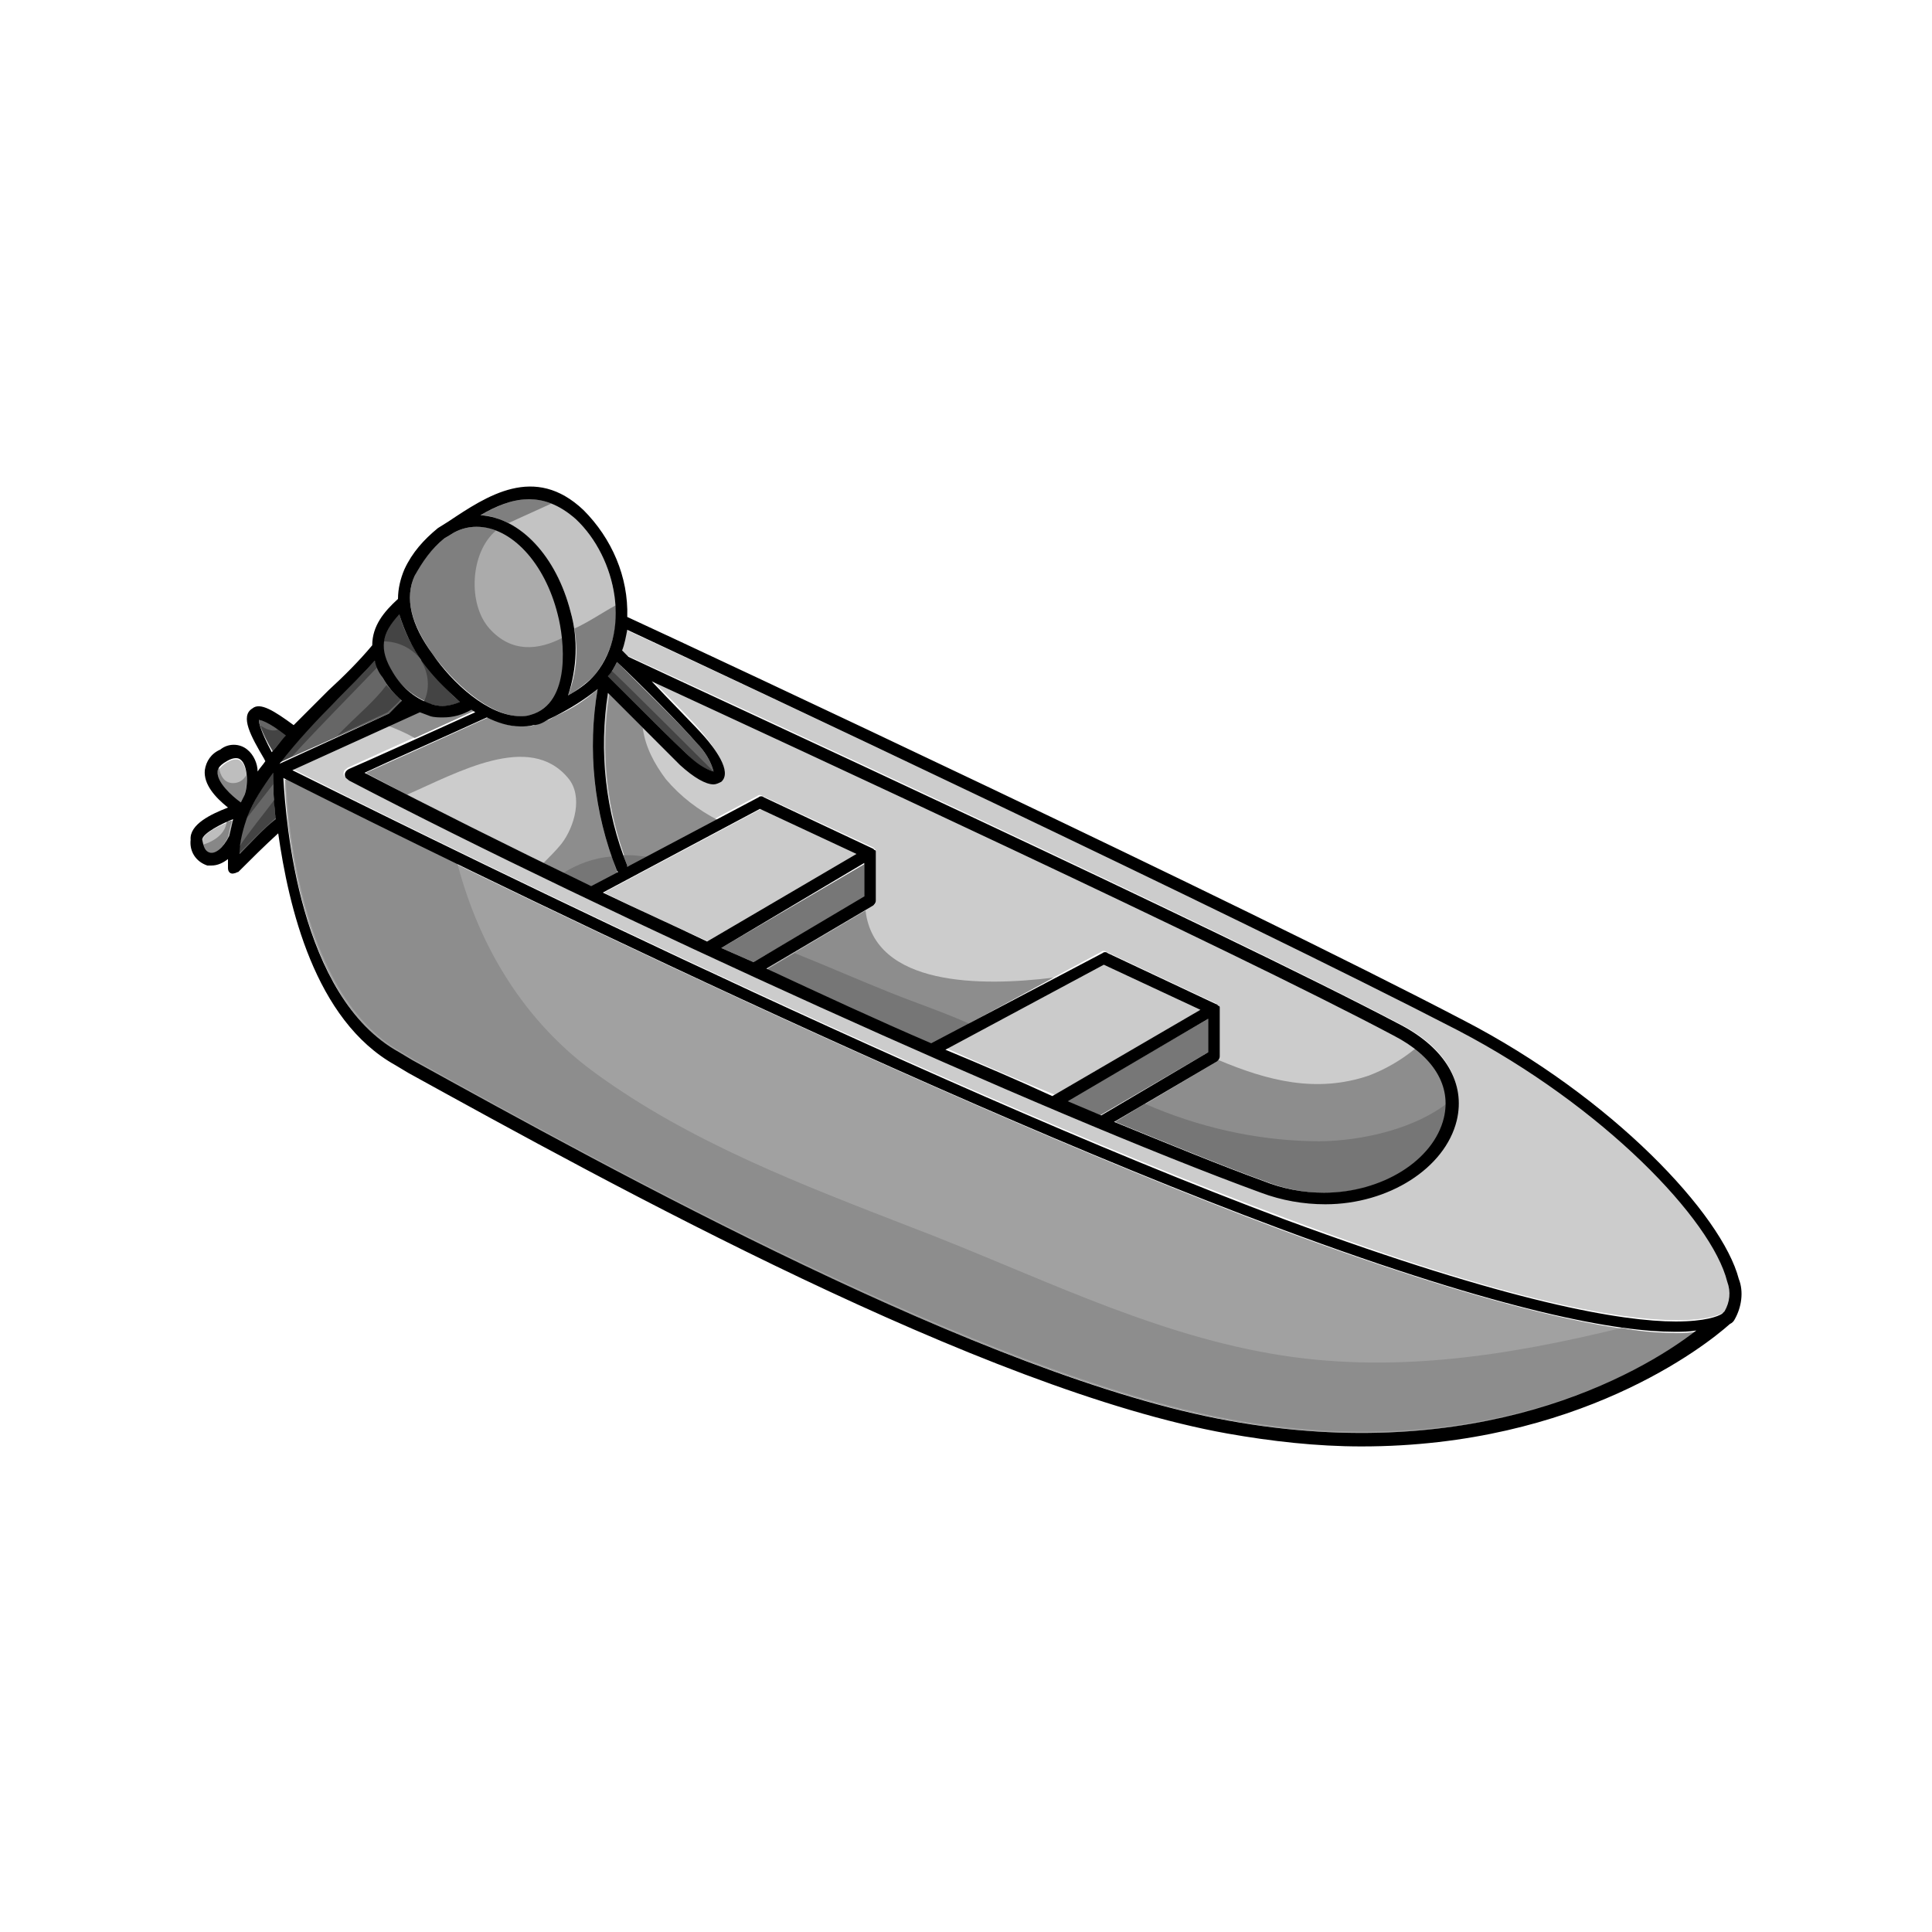 <?xml version="1.0" encoding="UTF-8"?> <!-- Generator: Adobe Illustrator 21.0.2, SVG Export Plug-In . SVG Version: 6.00 Build 0) --> <svg xmlns="http://www.w3.org/2000/svg" xmlns:xlink="http://www.w3.org/1999/xlink" version="1.1" id="Capa_1" x="0px" y="0px" viewBox="0 0 150 150" style="enable-background:new 0 0 150 150;" xml:space="preserve"> <style type="text/css"> .st0{fill:#666666;} .st1{fill:#BEBEBE;} .st2{fill:#878787;} .st3{fill:#ABABAB;} .st4{fill:#C3C3C3;} .st5{fill:#7F7F7F;} .st6{fill:#A1A1A1;} .st7{fill:#CCCCCC;} .st8{fill:#444444;} .st9{fill:#8D8D8D;} .st10{fill:#767676;} .st11{fill:#777777;} .st12{fill:#CBCBCB;} </style> <title>amotor-gris</title> <g id="_Grupo_"> <path id="_Trazado_" class="st0" d="M20.1,55.9c0,0.2,0.1,0.8,1.1,2.5c0.3-0.4,0.7-0.9,1.1-1.3C20.8,56,20.3,55.9,20.1,55.9z"></path> <path id="_Trazado_2" class="st1" d="M18.7,62.4l0.3-0.6l0,0c0.3-0.9,0.2-2.3-0.3-2.7c-0.2-0.2-0.6-0.2-1.1,0.1 c-0.6,0.4-0.7,0.7-0.7,0.8C16.8,60.7,18,61.8,18.7,62.4z"></path> <path id="_Trazado_3" class="st1" d="M16.3,66.3c0.4,0.1,1-0.3,1.5-1.3c0.1-0.5,0.2-0.9,0.3-1.3c-0.9,0.3-2.4,1-2.4,1.6 C15.7,65.8,15.9,66.2,16.3,66.3z"></path> <path id="_Trazado_4" class="st2" d="M18.1,60.8c-0.7,0-1-0.6-1.1-1.2c-0.1,0.1-0.1,0.2-0.1,0.3c-0.1,0.8,1.1,1.9,1.8,2.4l0.3-0.6 l0,0c0.1-0.5,0.2-1,0.1-1.5C18.9,60.6,18.5,60.8,18.1,60.8z"></path> <path id="_Trazado_5" class="st2" d="M17.6,63.8c-0.1,0.9-0.9,1.5-1.9,1.8c0.1,0.4,0.3,0.6,0.5,0.7c0.4,0.1,1-0.3,1.5-1.3 c0.1-0.5,0.2-0.9,0.3-1.3L17.6,63.8z"></path> <path id="_Trazado_6" class="st3" d="M40.5,55.6c0.3,0,0.5,0,0.8-0.1c3.2-0.9,2.6-5.9,2.1-7.8c-1-4-3.6-6.8-6.3-6.8 c-0.7,0-1.4,0.2-2,0.6l-0.5,0.3l0,0c-1,0.8-1.8,1.8-2.3,2.9c-0.8,1.7-0.3,3.7,1.4,6.1C35.2,53,38,55.6,40.5,55.6z"></path> <path id="_Trazado_7" class="st0" d="M30.2,55.4c0.4-0.4,0.8-0.7,1-1c-0.6-0.5-1.1-1.1-1.5-1.8c-0.2-0.4-0.4-0.9-0.6-1.3 c-0.9,1-1.9,2-2.9,3c-1.6,1.5-3.1,3.2-4.5,4.9L30.2,55.4z"></path> <path id="_Trazado_8" class="st0" d="M33.6,54.7c0.7,0.2,1.5,0.1,2.1-0.2c-1.1-0.9-2-1.9-2.9-3.1C32,50.3,31.4,49,31,47.7 c-1.5,1.5-1.6,2.7-0.6,4.5C31.2,53.4,32.3,54.2,33.6,54.7z"></path> <path id="_Trazado_9" class="st4" d="M44.3,47.5c0.6,2.1,0.6,4.4-0.2,6.5c0.7-0.4,1.3-0.9,1.9-1.4c3.1-3.4,1.9-9.3-1.3-12.3 c-2.6-2.4-5-1.7-7.4-0.3C40.3,40.2,43.2,43.2,44.3,47.5z"></path> <path id="_Trazado_10" class="st5" d="M38,48.8c-1.7-1.9-1.5-5.9,0.5-7.6c-0.5-0.2-1-0.3-1.5-0.3c-0.7,0-1.4,0.2-2,0.6l-0.5,0.3 l0,0c-1,0.8-1.8,1.8-2.3,2.9c-0.8,1.7-0.3,3.7,1.4,6.1c1.6,2.2,4.4,4.8,6.8,4.8c0.3,0,0.5,0,0.8-0.1c2.4-0.7,2.7-3.7,2.5-6 C41.8,50.5,39.7,50.7,38,48.8z"></path> <path id="_Trazado_11" class="st5" d="M42.8,39.1c-1.9-0.8-3.7-0.1-5.5,0.9c0.8,0,1.5,0.3,2.2,0.6C40.6,40.1,41.7,39.6,42.8,39.1z"></path> <path id="_Trazado_12" class="st5" d="M44.6,48.8c0.3,1.7,0.2,3.5-0.5,5.2c0.7-0.4,1.3-0.9,1.9-1.4c1.3-1.5,2-3.6,1.8-5.6 C46.7,47.6,45.7,48.3,44.6,48.8z"></path> <path id="_Trazado_13" class="st6" d="M99.5,95.5C70.3,84.6,28,63.5,22.1,60.5c0.1,3.4,1.2,17,9,21.3l1,0.6 c15.5,8.6,44.5,24.5,63.4,27.9c19.2,3.5,31.7-3.5,36.4-6.9c-0.6,0.1-1.1,0.1-1.7,0.1C126,103.5,117.3,102.1,99.5,95.5z"></path> <path id="_Trazado_14" class="st7" d="M48.7,50.9c6.8,3.1,46,21.2,60,28.6c3.5,1.8,5.1,4.5,4.3,7.4c-0.9,3.7-5.3,6.5-10.2,6.5 c-1.7,0-3.4-0.3-5-0.9c-16.7-6.1-51.1-21.7-70.8-32c-0.2-0.1-0.4-0.3-0.3-0.6c0-0.1,0.2-0.2,0.3-0.3c1.3-0.6,5.5-2.5,9.8-4.4 l-0.3-0.2c-0.7,0.4-1.4,0.6-2.2,0.6c-0.3,0-0.7,0-1-0.1c-0.3-0.1-0.5-0.2-0.8-0.3l-9.8,4.5c6.5,3.3,48.2,24.1,77.2,34.9 c17.6,6.6,26.2,7.9,30.3,7.9c2.3,0,3.3-0.4,3.6-0.6l0.2-0.2c0.4-0.7,0.4-1.5,0.2-2.3c-1.2-4.8-9.6-13.6-20.9-19.5 C95.8,71,56,52.3,48.6,48.9c-0.1,0.5-0.2,1.1-0.4,1.6L48.7,50.9z"></path> <path id="_Trazado_15" class="st7" d="M40.5,56.5c-0.9,0-1.8-0.3-2.6-0.7c-3.7,1.7-7.5,3.4-9.5,4.3c5.1,2.6,11.1,5.6,17.6,8.8 l2.1-1.1c0,0-0.1-0.1-0.1-0.1c-1.8-4.5-2.3-9.3-1.5-14.1c-1,0.9-2.1,1.6-3.3,2.1L42.5,56h-0.1c-0.3,0.2-0.7,0.3-1,0.4 C41.1,56.5,40.8,56.5,40.5,56.5z"></path> <path id="_Trazado_16" class="st0" d="M47.8,53.1c1.6,1.6,4.6,4.6,5.7,5.6c0.5,0.6,1.2,1,1.9,1.2c-0.2-0.8-0.7-1.6-1.3-2.2 c-1.1-1.3-4.8-4.9-6.2-6.3c-0.2,0.4-0.4,0.8-0.7,1.1L47.8,53.1z"></path> <path id="_Trazado_17" class="st0" d="M19.2,63.3c-0.4,0.9-0.6,1.9-0.6,3c0.9-0.9,1.8-1.8,2.8-2.7c-0.2-1.8-0.2-3.1-0.2-3.6 C20.4,61,19.8,62.2,19.2,63.3z"></path> <path id="_Trazado_18" class="st8" d="M20.7,56.6c-0.2-0.1-0.4-0.2-0.5-0.3c0.3,0.7,0.6,1.4,1,2c0.3-0.4,0.7-0.9,1.1-1.3l-0.6-0.4 C21.3,56.8,21,56.7,20.7,56.6z"></path> <path id="_Trazado_19" class="st8" d="M29.3,51.8c-0.1-0.2-0.1-0.3-0.2-0.5c-0.9,1-1.9,2-2.9,3c-1.6,1.5-3.1,3.2-4.5,4.9l1-0.5 C24.9,56.3,27.1,54.1,29.3,51.8z"></path> <path id="_Trazado_20" class="st8" d="M30,53.2c-0.9,1.2-2.1,2.2-3.1,3.2l-0.7,0.7l3.9-1.8c0.4-0.4,0.8-0.7,1-1 C30.7,54,30.4,53.6,30,53.2z"></path> <path id="_Trazado_21" class="st8" d="M32.9,51.4l-0.2-0.2v0.1c0.6,1,0.7,2.2,0.2,3.2c0.2,0.1,0.4,0.2,0.7,0.2 c0.7,0.2,1.5,0.1,2.1-0.2C34.6,53.5,33.7,52.5,32.9,51.4z"></path> <path id="_Trazado_22" class="st8" d="M31,47.7c-0.6,0.5-1,1.3-1.2,2.1c1.1,0,2.1,0.5,2.8,1.3C31.9,50,31.3,48.9,31,47.7z"></path> <path id="_Trazado_23" class="st8" d="M47.5,52.1c-0.1,0.1-0.2,0.3-0.3,0.4l0.6,0.6c1.6,1.6,4.6,4.6,5.7,5.6c0.5,0.6,1.2,1,1.9,1.2 C55.4,59.9,47.5,52,47.5,52.1z"></path> <path id="_Trazado_24" class="st8" d="M18.6,65.7c0,0.2,0,0.4,0,0.5c0.9-0.9,1.8-1.8,2.8-2.7c-0.1-0.5-0.1-1-0.1-1.4 C20.4,63.3,19.4,64.5,18.6,65.7z"></path> <path id="_Trazado_25" class="st8" d="M21.2,60.9c0-0.4,0-0.8,0-1c-0.8,1.1-1.4,2.2-2,3.4c0,0.1-0.1,0.2-0.1,0.3 C19.8,62.7,20.5,61.8,21.2,60.9z"></path> <path id="_Trazado_26" class="st7" d="M102.8,92.5c4.5,0,8.5-2.5,9.3-5.8c0.6-2.5-0.8-4.8-3.9-6.4c-12.8-6.8-46.8-22.5-57.6-27.5 c1.6,1.6,3.4,3.4,4.1,4.3s2.1,2.7,1.3,3.5c-0.2,0.2-0.4,0.2-0.6,0.2c-0.6,0-1.5-0.5-2.6-1.5s-3.9-3.8-5.6-5.6 c-0.7,4.5-0.2,9.1,1.5,13.4c0,0,0,0,0,0.1l10.1-5.4c0.1-0.1,0.3-0.1,0.4,0l8.6,4c0,0,0.1,0.1,0.1,0.1l0,0c0,0,0.1,0.1,0.1,0.1l0,0 c0,0,0,0.1,0,0.1l0,0v3.7c0,0.2,0,0.4-0.2,0.5l-8.3,4.9c4.3,2,8.6,3.9,12.8,5.8l13.2-7.1c0.1-0.1,0.3-0.1,0.4,0l8.5,4 c0,0,0.1,0.1,0.1,0.1l0,0c0,0,0.1,0.1,0.1,0.1l0,0c0,0,0,0.1,0,0.1l0,0v3.7c0,0.2-0.1,0.3-0.2,0.4L86.4,87 c4.4,1.8,8.3,3.4,11.6,4.6C99.6,92.2,101.2,92.5,102.8,92.5z"></path> <path id="_Trazado_27" class="st9" d="M130.2,103.5c-1.5,0-2.9-0.1-4.3-0.4c-9,2.2-18,3.6-27.2,2c-9.8-1.7-18.7-6.3-27.9-9.8 c-8.5-3.3-17.2-6.6-24.6-12c-5.5-4-9-9.8-10.7-16.3c-6.7-3.3-11.5-5.7-13.3-6.6c0.1,3.4,1.2,17,9,21.3l1,0.6 c15.5,8.6,44.5,24.5,63.4,27.9c19.2,3.5,31.7-3.5,36.4-6.9C131.3,103.5,130.8,103.5,130.2,103.5z"></path> <path id="_Trazado_28" class="st9" d="M32.2,57.3l4.6-2.1L36.5,55c-0.7,0.4-1.4,0.6-2.2,0.6c-0.3,0-0.7,0-1-0.1 c-0.3-0.1-0.5-0.2-0.8-0.3l-2.5,1.1C30.8,56.6,31.5,56.9,32.2,57.3z"></path> <path id="_Trazado_29" class="st9" d="M47.9,67.6c-1.8-4.5-2.3-9.3-1.5-14.1c-1,0.9-2.1,1.6-3.3,2.1l-0.5,0.3h-0.1 c-0.3,0.2-0.7,0.3-1,0.4c-0.3,0.1-0.7,0.1-1,0.1c-0.9,0-1.8-0.3-2.6-0.7c-3.7,1.7-7.5,3.4-9.5,4.3l3.2,1.7 c3.9-1.7,9.5-4.9,12.5-1.3c1.2,1.4,0.5,3.8-0.5,5.1c-0.4,0.5-0.9,1-1.4,1.5l3.6,1.8l2.1-1.1C47.9,67.7,47.9,67.6,47.9,67.6z"></path> <path id="_Trazado_30" class="st9" d="M51.7,60.5c-0.9-1.2-1.6-2.5-1.8-4l-2.6-2.6c-0.7,4.5-0.2,9.1,1.5,13.4c0,0,0,0,0,0.1l7-3.7 C54.2,62.9,52.8,61.8,51.7,60.5z"></path> <path id="_Trazado_31" class="st9" d="M67.2,70.7l-7.6,4.5c4.3,2,8.6,3.9,12.8,5.8l9.4-5.1C76.2,76.6,67.9,76.6,67.2,70.7z"></path> <path id="_Trazado_32" class="st9" d="M109.9,81.4c-1.1,0.9-2.3,1.6-3.6,2.1c-4.1,1.4-7.9,0.4-11.7-1.2c0,0-0.1,0.1-0.1,0.1 l-7.9,4.7c4.4,1.8,8.3,3.4,11.6,4.6c1.5,0.6,3.1,0.9,4.7,0.9c4.5,0,8.5-2.5,9.3-5.8C112.6,84.8,111.8,82.9,109.9,81.4z"></path> <path id="_Trazado_33" class="st10" d="M47.5,66.5c-1.4,0.1-2.7,0.6-3.8,1.3l2.2,1.1l2.1-1.1c0,0-0.1-0.1-0.1-0.1 C47.7,67.2,47.6,66.8,47.5,66.5z"></path> <path id="_Trazado_34" class="st10" d="M49,66.4h-0.6c0.1,0.3,0.2,0.5,0.3,0.8c0,0,0,0,0,0.1l1.5-0.8C49.8,66.5,49.4,66.4,49,66.4z "></path> <path id="_Trazado_35" class="st10" d="M69.2,77.1c-2.5-1-5-2.1-7.5-3.1l-2.2,1.3c4.3,2,8.6,3.9,12.8,5.8l3-1.6 C73.3,78.6,71.2,77.9,69.2,77.1z"></path> <path id="_Trazado_36" class="st10" d="M101.8,88.6c-4.4-0.1-8.8-1.1-12.9-2.9l-2.3,1.4c4.4,1.8,8.3,3.4,11.6,4.6 c1.5,0.6,3.1,0.9,4.7,0.9c4.5,0,8.5-2.5,9.3-5.8c0.1-0.4,0.1-0.8,0.1-1.1C109.4,87.9,104.9,88.7,101.8,88.6z"></path> <path id="_Trazado_37" class="st11" d="M67.1,69.7v-2.6L56,73.6l2.5,1.1L67.1,69.7z"></path> <path id="_Trazado_38" class="st11" d="M93.8,81.7v-2.6l-11,6.4l2.6,1.1L93.8,81.7z"></path> <path id="_Trazado_39" class="st12" d="M55,73.1l11.6-6.8l-7.5-3.5l-12.2,6.5C49.5,70.6,52.2,71.8,55,73.1z"></path> <path id="_Trazado_40" class="st12" d="M85.8,74.8l-12.3,6.6c2.9,1.3,5.7,2.5,8.4,3.6l11.5-6.7L85.8,74.8z"></path> <path id="_Trazado_compuesto_" d="M16.1,67.2c0.1,0,0.2,0,0.3,0c0.5,0,0.9-0.2,1.3-0.5c0,0.3,0,0.5,0,0.7c0,0.3,0.2,0.5,0.5,0.4 c0.1,0,0.2-0.1,0.3-0.1c1-1,2-2,3.1-3c0.8,5.6,2.8,14.5,9.1,18l1,0.6c15.6,8.6,44.6,24.6,63.6,28c3.4,0.6,6.9,1,10.4,1 c16.8,0,26.7-7.8,28.6-9.5c0.2-0.1,0.3-0.2,0.4-0.4c0.5-0.9,0.7-2.1,0.3-3.1c-1.3-5-9.8-14.1-21.4-20.1C96,70,55.2,50.9,48.7,47.9 c0.1-3.1-1.2-6.1-3.4-8.3c-3.8-3.6-7.5-1.1-10.5,0.9L34,41l0,0c-1.1,0.9-2,1.9-2.6,3.2c-0.3,0.7-0.5,1.5-0.5,2.3 c-1.1,1-2,2.1-2,3.6c-1,1.2-2.2,2.4-3.4,3.5c-0.9,0.9-1.8,1.8-2.7,2.7c-1.5-1.1-2.6-1.8-3.2-1.3c-1,0.6-0.1,2.2,0.9,3.9l0.1,0.2 c-0.2,0.3-0.4,0.5-0.6,0.8c0-0.6-0.3-1.3-0.8-1.7c-0.6-0.5-1.5-0.5-2.1,0c-0.7,0.3-1.1,0.9-1.2,1.6c-0.1,1.1,0.8,2.1,1.8,2.9 c-1.3,0.5-3,1.3-2.9,2.5C14.7,66.1,15.2,66.9,16.1,67.2z M18.6,66.3c0-1,0.3-2,0.6-2.9c0.5-1.2,1.2-2.3,2-3.4c0,0.5,0,1.8,0.2,3.6 C20.4,64.4,19.5,65.4,18.6,66.3L18.6,66.3z M95.4,110.3c-18.9-3.4-47.8-19.4-63.4-28l-1-0.6c-7.8-4.3-8.8-17.9-9-21.3 c5.9,3,48.1,24.1,77.4,35c17.7,6.6,26.4,8,30.6,8c0.6,0,1.1,0,1.7-0.1C127.2,106.8,114.7,113.8,95.4,110.3L95.4,110.3z M113.2,80 c11.3,5.9,19.7,14.7,20.9,19.5c0.3,0.8,0.2,1.6-0.2,2.3l-0.2,0.2c-0.3,0.2-1.3,0.6-3.6,0.6c-4.1,0-12.7-1.4-30.3-7.9 C70.9,83.9,29.2,63,22.7,59.8l9.9-4.5c0.3,0.1,0.5,0.2,0.8,0.3c0.3,0.1,0.7,0.1,1,0.1c0.8,0,1.5-0.2,2.2-0.6l0.3,0.2 c-4.2,1.9-8.4,3.8-9.8,4.4c-0.2,0.1-0.4,0.3-0.3,0.6c0,0.1,0.2,0.2,0.3,0.3c19.7,10.3,54.1,25.9,70.8,32c1.6,0.6,3.3,0.9,5,0.9 c4.9,0,9.3-2.8,10.2-6.5c0.7-2.9-0.9-5.6-4.3-7.4c-14-7.4-53.2-25.4-60-28.6l-0.5-0.5c0.2-0.5,0.3-1.1,0.4-1.6 C56,52.3,95.8,71,113.2,80z M42.5,55.9L42.5,55.9l0.6-0.3c1.2-0.6,2.3-1.3,3.3-2.1c-0.8,4.7-0.3,9.6,1.5,14.1c0,0,0.1,0.1,0.1,0.1 l-2.1,1.1c-6.4-3.1-12.4-6.1-17.6-8.8c1.9-0.9,5.8-2.6,9.5-4.3c0.8,0.4,1.7,0.7,2.6,0.7c0.3,0,0.7,0,1-0.1 C41.8,56.3,42.2,56.1,42.5,55.9z M47.9,51.4c1.5,1.4,5.1,5,6.2,6.3c0.6,0.6,1.1,1.4,1.3,2.2c-0.7-0.2-1.4-0.7-1.9-1.2 c-1.1-1-4.1-4-5.7-5.6l-0.6-0.6C47.5,52.2,47.7,51.8,47.9,51.4L47.9,51.4z M73.4,81.5l12.3-6.6l7.5,3.5l-11.5,6.7 C79.1,83.9,76.3,82.7,73.4,81.5z M93.8,79.1v2.6l-8.3,4.9l-2.6-1.1L93.8,79.1z M94.5,82.4c0.1-0.1,0.2-0.2,0.2-0.4v-3.7l0,0 c0,0,0-0.1,0-0.1l0,0c0,0,0-0.1-0.1-0.1l0,0c0,0-0.1-0.1-0.1-0.1L86,74c-0.1-0.1-0.3-0.1-0.4,0l-13.3,7c-4.2-1.8-8.5-3.8-12.8-5.8 l8.3-4.9c0.1-0.1,0.2-0.2,0.2-0.4v-3.7l0,0c0,0,0-0.1,0-0.1l0,0c0,0,0-0.1-0.1-0.1l0,0c0,0-0.1-0.1-0.1-0.1l-8.5-4 c-0.1-0.1-0.3-0.1-0.4,0l-10.2,5.4c0,0,0,0,0-0.1c-1.7-4.2-2.2-8.9-1.5-13.4c1.8,1.8,4.5,4.5,5.6,5.6c1.1,1,2,1.5,2.6,1.5 c0.2,0,0.4-0.1,0.6-0.2c0.9-0.8-0.6-2.7-1.3-3.5s-2.6-2.7-4.1-4.3c10.8,5,44.8,20.7,57.6,27.5c3.1,1.6,4.5,3.9,3.9,6.4 c-0.8,3.3-4.8,5.8-9.3,5.8c-1.6,0-3.2-0.3-4.7-0.9c-3.3-1.2-7.2-2.8-11.6-4.6L94.5,82.4z M59,62.8l7.5,3.5l-11.6,6.8 c-2.7-1.3-5.4-2.5-8.1-3.8L59,62.8z M67.1,67v2.6l-8.6,5.1L56,73.6L67.1,67z M44.7,40.3c3.2,3,4.4,8.9,1.3,12.3 c-0.6,0.6-1.2,1-1.9,1.4c0.7-2.1,0.8-4.4,0.2-6.5c-1.1-4.3-3.9-7.3-7-7.5C39.7,38.6,42.1,38,44.7,40.3z M32.2,44.7 c0.6-1.1,1.3-2.1,2.3-2.9l0,0l0.5-0.3c0.6-0.4,1.3-0.6,2-0.6c2.7,0,5.3,2.8,6.3,6.8c0.5,1.9,1.1,6.9-2.1,7.8 c-0.3,0.1-0.5,0.1-0.8,0.1c-2.5,0-5.3-2.6-6.8-4.8C31.9,48.5,31.4,46.4,32.2,44.7L32.2,44.7z M31,47.7c0.4,1.3,1,2.6,1.8,3.7 c0.8,1.1,1.8,2.1,2.9,3.1c-0.7,0.3-1.4,0.4-2.1,0.2c-1.3-0.4-2.4-1.3-3.1-2.5C29.4,50.4,29.6,49.2,31,47.7z M26.2,54.3 c1-1,2-2,2.9-3c0.1,0.5,0.3,0.9,0.6,1.3c0.4,0.7,0.9,1.3,1.5,1.8c-0.2,0.2-0.6,0.6-1,1l-8.5,3.9C23.1,57.5,24.6,55.9,26.2,54.3z M20.1,55.9c0.1,0,0.7,0.1,2.1,1.2c-0.4,0.4-0.7,0.9-1.1,1.3C20.2,56.7,20.1,56.1,20.1,55.9z M16.9,59.9c0-0.1,0-0.4,0.7-0.8 c0.5-0.3,0.9-0.3,1.1-0.1c0.5,0.4,0.6,1.8,0.3,2.7l0,0l-0.3,0.6C18,61.8,16.8,60.7,16.9,59.9z M18.1,63.6c-0.1,0.4-0.2,0.9-0.3,1.3 c-0.5,1-1.1,1.4-1.5,1.3c-0.4-0.1-0.5-0.5-0.6-1C15.7,64.7,17.3,63.9,18.1,63.6z"></path> </g> </svg> 